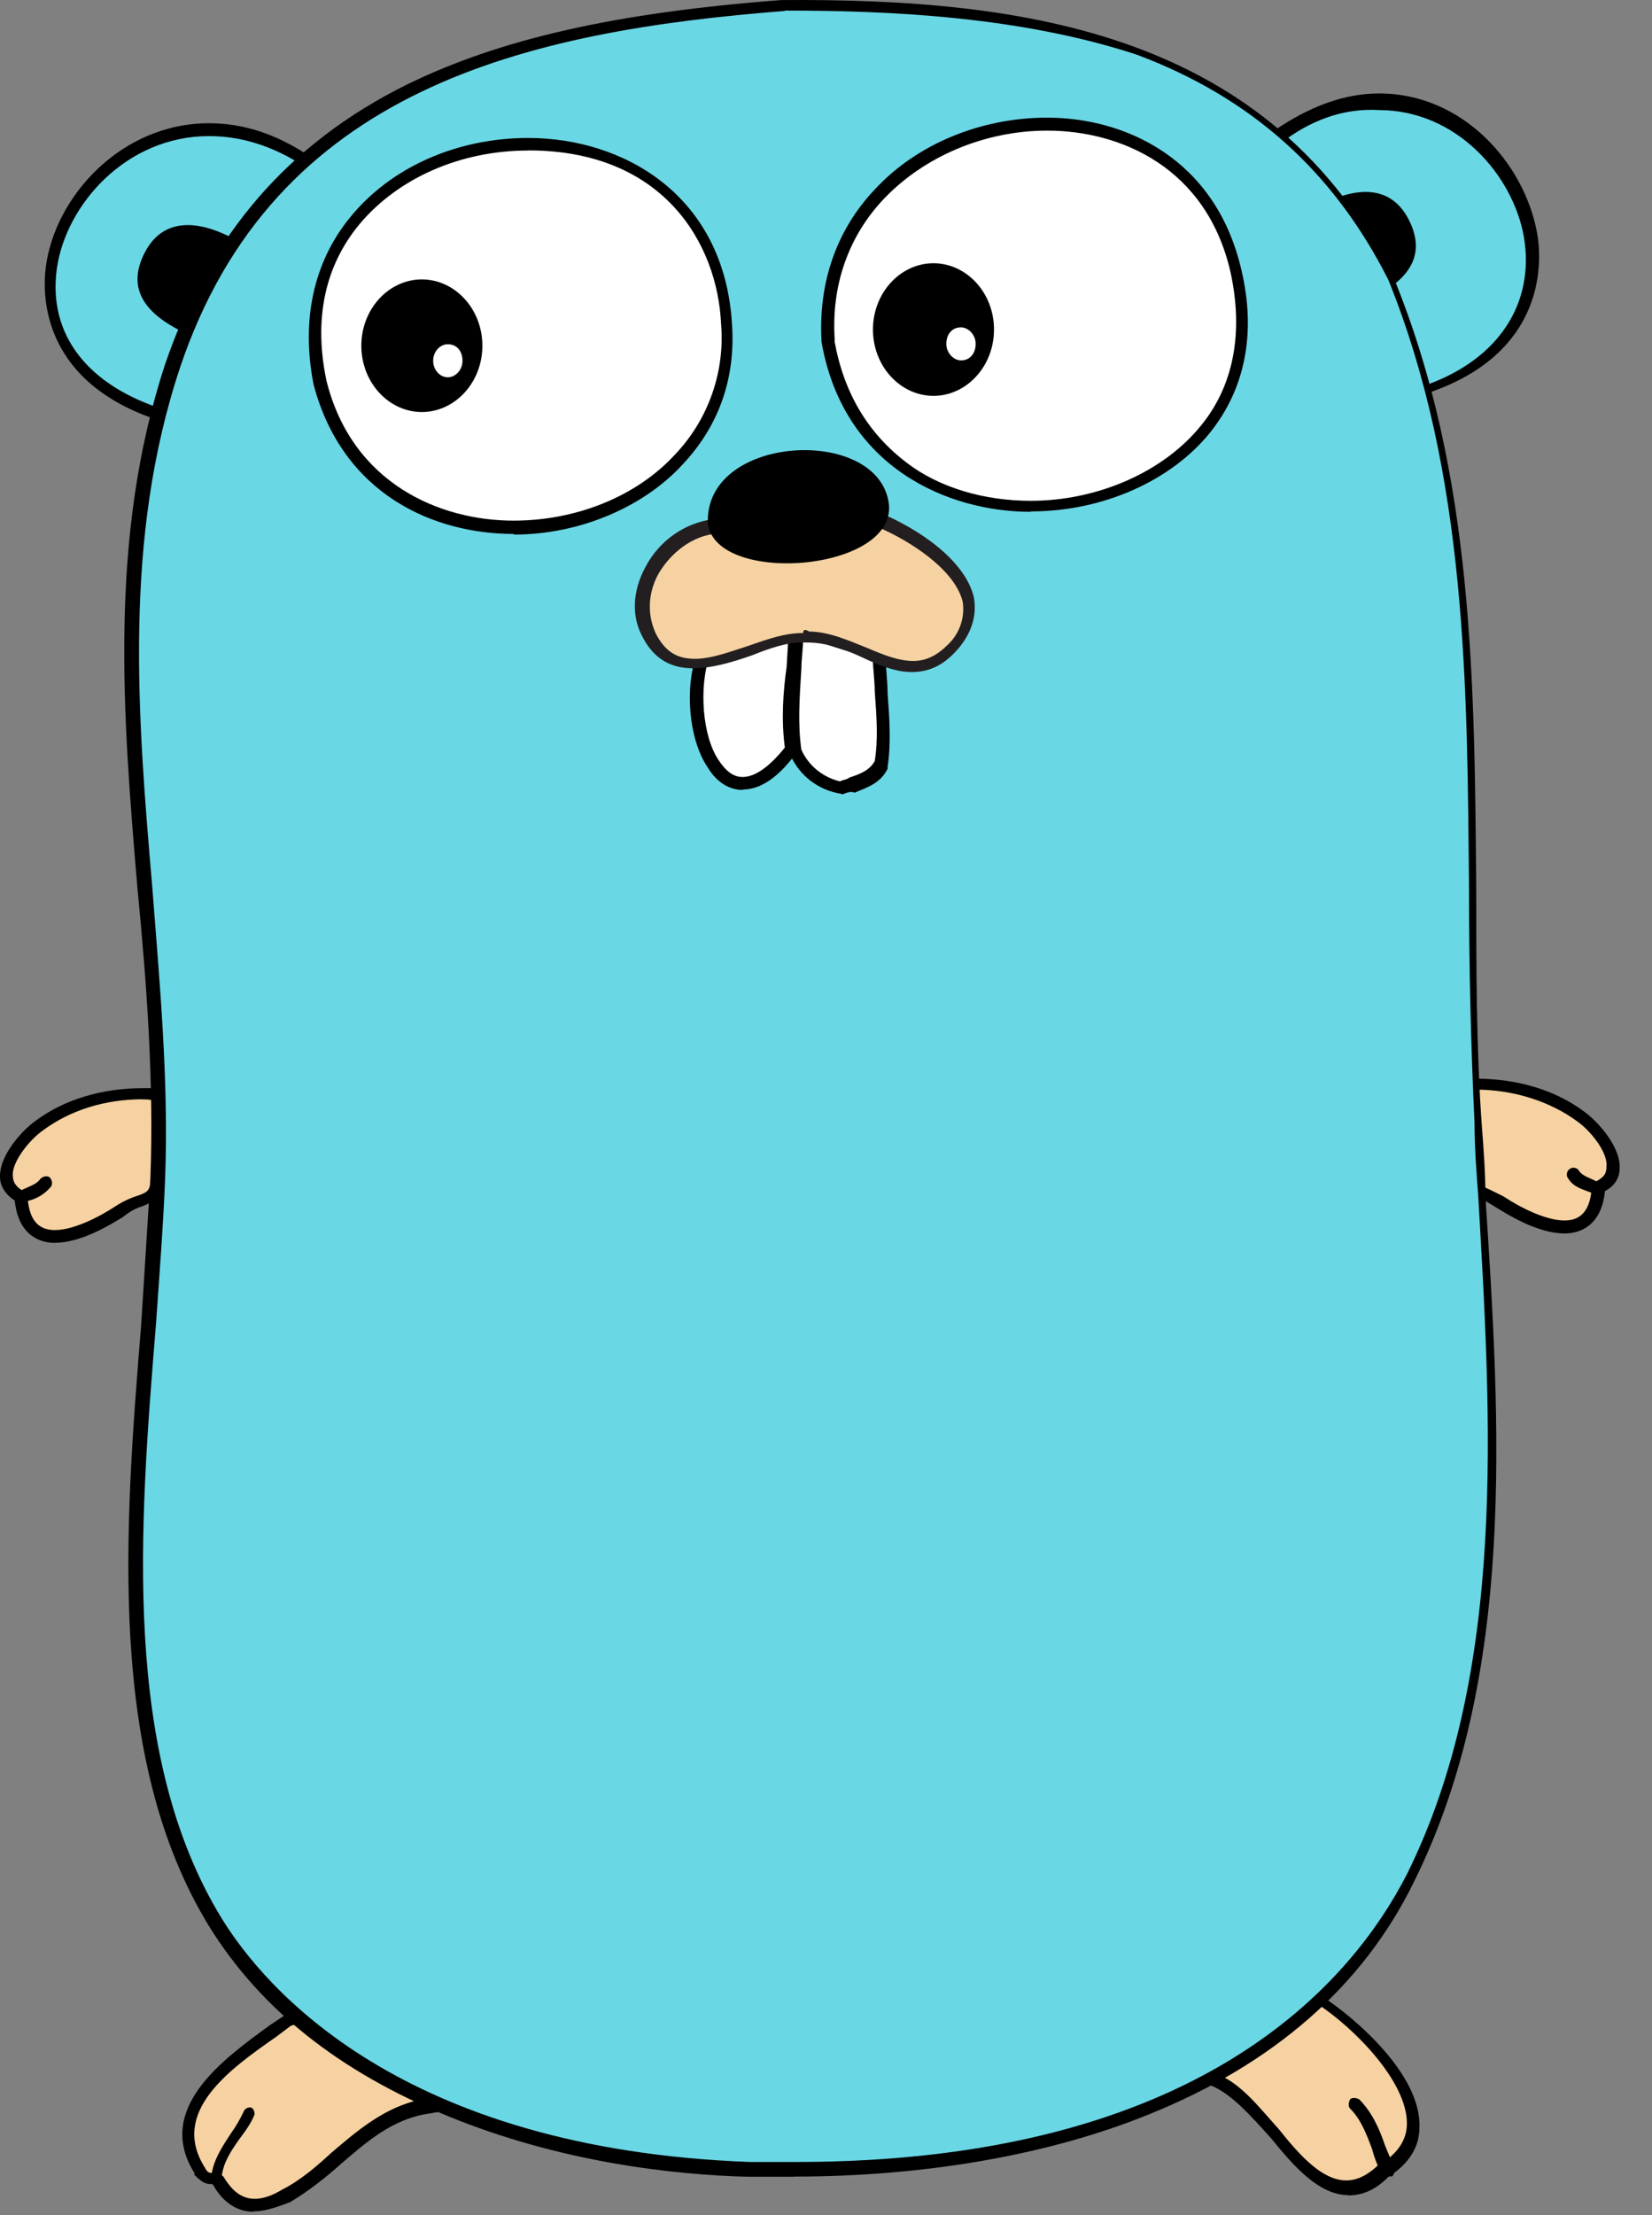 <svg width="47" height="63" viewBox="0 0 47 63" fill="none" xmlns="http://www.w3.org/2000/svg">
<rect x="0" y="0" width="47" height="63" fill="#808080" stroke="none"/>
<path fill-rule="evenodd" clip-rule="evenodd" d="M0.575 34.043C-0.415 33.573 0.575 32.367 1.045 32C2.035 31.267 3.341 31.005 4.541 31.1L4.437 33.248C4.385 34.348 4.124 33.878 3.341 34.453C2.506 35.029 0.681 35.867 0.576 34.033L0.575 34.043ZM37.568 56.881C38.978 57.781 41.585 60.443 39.446 61.751C37.411 63.637 36.263 59.656 34.436 59.131C35.219 58.083 36.21 57.088 37.566 56.879L37.568 56.881ZM12.108 59.919C10.438 60.181 9.498 61.699 8.091 62.486C6.787 63.272 6.265 62.224 6.161 62.016C5.951 61.911 5.951 62.121 5.639 61.816C4.439 59.878 6.891 58.464 8.196 57.521C10.022 57.101 11.17 58.673 12.109 59.921L12.108 59.919ZM45.448 33.781C45.344 35.614 43.518 34.776 42.683 34.201C41.9 33.625 41.64 34.096 41.587 32.996L41.483 30.848C42.683 30.743 43.987 31.005 44.979 31.748C45.501 32.168 46.439 33.318 45.449 33.791L45.448 33.781Z" fill="#F6D2A2"/>
<path d="M1.568 35.351C1.203 35.351 0.525 35.194 0.42 34.146C0.107 33.946 0.003 33.676 0.003 33.516C-0.049 32.886 0.629 32.154 0.993 31.892C1.828 31.262 2.923 30.949 4.071 30.949H4.749V31.106C4.801 31.682 4.749 32.258 4.697 32.782C4.697 32.939 4.697 33.096 4.645 33.252C4.593 34.038 4.435 34.152 4.071 34.3C3.914 34.352 3.758 34.405 3.497 34.614C3.237 34.771 2.349 35.347 1.567 35.347L1.568 35.351ZM4.072 31.265C2.976 31.265 1.985 31.579 1.202 32.165C0.837 32.427 0.315 33.065 0.367 33.465C0.367 33.622 0.471 33.779 0.68 33.885L0.784 33.937V34.042C0.836 34.88 1.254 34.985 1.567 34.985C2.089 34.985 2.819 34.618 3.289 34.305C3.602 34.105 3.811 34.043 3.967 33.991C4.227 33.886 4.28 33.886 4.332 33.258C4.332 33.101 4.332 32.944 4.384 32.788C4.436 32.318 4.436 31.793 4.436 31.321C4.279 31.269 4.176 31.269 4.071 31.269L4.072 31.265Z" fill="black"/>
<path fill-rule="evenodd" clip-rule="evenodd" d="M0.574 34.043C0.834 33.938 1.148 33.886 1.304 33.623L0.574 34.043Z" fill="#C6B198"/>
<path d="M0.574 34.201C0.522 34.201 0.417 34.149 0.417 34.096C0.365 33.991 0.417 33.896 0.521 33.896C0.573 33.896 0.625 33.844 0.625 33.844C0.835 33.739 1.042 33.687 1.147 33.53C1.199 33.478 1.304 33.425 1.407 33.478C1.459 33.53 1.511 33.635 1.459 33.74C1.287 33.952 1.048 34.1 0.781 34.159L0.677 34.211H0.573L0.574 34.201Z" fill="black"/>
<path fill-rule="evenodd" clip-rule="evenodd" d="M4.853 11.886C-2.243 9.886 3.027 0.834 8.713 4.553L4.853 11.886Z" fill="#6AD7E5"/>
<path d="M4.957 12.095L4.8 12.043C1.148 10.995 1.2 8.376 1.304 7.591C1.564 5.591 3.444 3.505 5.947 3.505C6.937 3.505 7.877 3.819 8.817 4.448L8.974 4.553L4.957 12.095ZM5.947 3.871C3.599 3.871 1.877 5.809 1.617 7.641C1.357 9.527 2.504 10.993 4.747 11.674L8.451 4.604C7.668 4.134 6.834 3.871 5.947 3.871Z" fill="black"/>
<path fill-rule="evenodd" clip-rule="evenodd" d="M36.315 3.881C41.898 -0.049 47.01 8.857 40.488 11.111L36.315 3.881Z" fill="#6AD7E5"/>
<path d="M40.435 11.311L36.105 3.811L36.262 3.706C37.262 3.026 38.245 2.658 39.236 2.658C41.636 2.658 43.358 4.658 43.723 6.588C43.88 7.374 44.036 10.045 40.593 11.188L40.436 11.293L40.435 11.311ZM36.575 3.978L40.592 10.945C42.627 10.212 43.67 8.64 43.357 6.745C43.044 4.965 41.427 3.131 39.235 3.131C38.348 3.079 37.461 3.331 36.575 3.969V3.978ZM38.357 62.433C37.522 62.433 36.792 61.595 36.157 60.809C35.583 60.179 35.009 59.509 34.383 59.289L34.123 59.237L34.28 59.037C34.906 58.137 35.95 56.994 37.515 56.732H37.567L37.619 56.784C38.506 57.36 40.436 58.984 40.384 60.504C40.384 61.08 40.071 61.552 39.497 61.918C39.132 62.285 38.767 62.442 38.349 62.442L38.357 62.433ZM34.705 59.028C35.331 59.29 35.853 59.971 36.375 60.548C37.001 61.334 37.627 62.015 38.305 62.015C38.618 62.015 38.931 61.858 39.245 61.545H39.297C39.767 61.231 40.027 60.865 40.027 60.393C40.027 59.188 38.514 57.669 37.47 56.988C36.53 57.25 35.592 57.888 34.705 59.031V59.028ZM39.453 61.908C39.401 61.908 39.349 61.856 39.296 61.803C39.184 61.587 39.097 61.358 39.036 61.123C38.879 60.703 38.723 60.285 38.41 59.971C38.358 59.919 38.358 59.814 38.41 59.709C38.462 59.657 38.567 59.657 38.67 59.709C39.035 60.076 39.244 60.547 39.4 61.009L39.66 61.639C39.712 61.744 39.66 61.839 39.608 61.901H39.451L39.453 61.908Z" fill="black"/>
<path d="M7.201 62.905C6.523 62.905 6.158 62.329 6.053 62.119H6.001C5.844 62.119 5.741 62.067 5.531 61.857V61.805C4.383 59.972 6.366 58.557 7.671 57.605L8.141 57.291H8.245C8.445 57.239 8.61 57.239 8.819 57.239C10.384 57.239 11.376 58.601 12.219 59.701L12.479 60.068L12.166 60.12C11.166 60.277 10.444 60.906 9.714 61.534C9.244 61.954 8.774 62.32 8.254 62.634C7.837 62.791 7.524 62.896 7.211 62.896L7.201 62.905ZM6.053 61.805C6.105 61.805 6.157 61.805 6.253 61.857H6.305L6.357 61.909C6.461 62.066 6.722 62.539 7.244 62.539C7.504 62.539 7.766 62.434 8.027 62.277C8.549 62.015 9.027 61.597 9.427 61.229C10.105 60.653 10.827 60.024 11.775 59.762C10.992 58.714 10.053 57.562 8.749 57.562C8.592 57.562 8.436 57.562 8.279 57.614L7.862 57.928C6.505 58.871 4.836 60.076 5.827 61.648C5.879 61.753 5.931 61.805 6.027 61.805H6.053ZM6.157 62.172C6.053 62.172 5.957 62.067 6 61.972C6.052 61.448 6.313 61.072 6.574 60.672C6.715 60.474 6.837 60.263 6.939 60.043C6.991 59.938 7.096 59.938 7.139 59.938C7.243 59.99 7.243 60.095 7.243 60.138C7.139 60.4 6.983 60.608 6.826 60.818C6.566 61.185 6.356 61.498 6.304 61.918C6.304 62.118 6.252 62.18 6.147 62.18L6.157 62.172ZM5.167 9.424C4.227 8.954 3.55 8.272 4.124 7.172C4.646 6.177 5.637 6.272 6.576 6.752L5.176 9.422L5.167 9.424ZM39.027 8.481C39.967 8.011 40.644 7.329 40.07 6.229C39.548 5.234 38.557 5.329 37.618 5.809L39.018 8.479L39.027 8.481ZM44.505 35.081C43.722 35.081 42.835 34.505 42.575 34.348C42.315 34.191 42.158 34.086 42.001 34.034C41.584 33.877 41.479 33.772 41.427 32.986C41.427 32.829 41.427 32.672 41.375 32.516C41.323 31.992 41.271 31.416 41.323 30.84V30.68H42.001C43.149 30.68 44.244 30.994 45.079 31.623C45.444 31.885 46.122 32.618 46.079 33.247C46.079 33.447 45.975 33.717 45.662 33.877C45.558 34.925 44.879 35.082 44.514 35.082L44.505 35.081ZM41.635 31.048L41.687 32.515C41.687 32.672 41.687 32.829 41.739 32.985C41.791 33.615 41.843 33.615 42.104 33.718C42.261 33.77 42.469 33.875 42.782 34.032C43.252 34.346 43.982 34.712 44.504 34.712C44.817 34.712 45.234 34.607 45.287 33.769V33.664L45.391 33.612C45.591 33.507 45.704 33.412 45.704 33.192C45.756 32.772 45.234 32.144 44.869 31.892C44.086 31.316 43.043 30.992 41.999 30.992C41.895 31.044 41.799 31.044 41.634 31.044L41.635 31.048Z" fill="black"/>
<path fill-rule="evenodd" clip-rule="evenodd" d="M45.445 33.781C45.185 33.676 44.871 33.624 44.715 33.361L45.445 33.781Z" fill="#C6B198"/>
<path d="M45.444 33.981H45.392L45.288 33.929C45.028 33.824 44.766 33.772 44.61 33.509C44.558 33.457 44.558 33.309 44.662 33.247C44.714 33.195 44.872 33.195 44.922 33.299C45.026 33.456 45.235 33.499 45.444 33.613C45.496 33.613 45.548 33.665 45.548 33.665C45.652 33.717 45.705 33.822 45.652 33.865C45.599 33.908 45.495 33.97 45.442 33.97L45.444 33.981Z" fill="black"/>
<path fill-rule="evenodd" clip-rule="evenodd" d="M22.332 0.151C29.428 0.151 36.054 1.146 39.549 8.008C42.679 15.656 41.532 23.932 42.053 32.051C42.47 39.018 43.357 47.031 40.175 53.475C36.785 60.232 28.332 61.961 21.392 61.699C15.914 61.499 9.34 59.699 6.209 54.679C2.609 48.812 4.279 40.065 4.539 33.517C4.852 25.765 2.452 17.96 5.009 10.417C7.566 2.517 14.661 0.717 22.331 0.15" fill="#6AD7E5"/>
<path d="M22.593 61.911H21.288C19.148 61.859 15.914 61.491 12.731 60.181C9.653 58.924 7.409 57.143 5.948 54.786C3.026 50.019 3.548 43.472 4.018 37.656L4.278 33.518C4.382 30.794 4.174 27.966 3.913 25.294C3.496 20.37 3.078 15.289 4.696 10.364C5.948 6.697 8.192 4.078 11.583 2.402C14.243 1.102 17.531 0.359 22.226 0.002C29.216 -0.05 36.156 0.945 39.652 7.902C41.948 13.507 41.948 19.532 42 25.345C42 27.545 42 29.797 42.157 31.997C42.209 32.677 42.261 33.359 42.261 34.04C42.678 40.44 43.148 47.66 40.226 53.526C38.766 56.512 36.209 58.712 32.713 60.126C29.896 61.278 26.348 61.906 22.591 61.906L22.593 61.911ZM22.333 0.311C14.976 0.887 7.776 2.511 5.116 10.473C3.499 15.343 3.916 20.373 4.333 25.243C4.543 27.967 4.803 30.743 4.698 33.519C4.646 34.819 4.541 36.189 4.438 37.657C3.968 43.419 3.448 49.914 6.316 54.577C7.516 56.515 11.376 61.125 21.342 61.491H22.646C34.176 61.491 38.456 56.358 40.02 53.321C42.89 47.559 42.42 40.321 42.055 33.991C42.003 33.311 41.951 32.629 41.951 31.948C41.847 29.748 41.794 27.496 41.794 25.296C41.742 19.534 41.742 13.51 39.498 7.958C37.933 4.858 35.585 2.772 32.35 1.558C29.01 0.458 25.254 0.301 22.333 0.301V0.311Z" fill="black"/>
<path fill-rule="evenodd" clip-rule="evenodd" d="M23.584 9.686C23.167 2.824 33.654 0.938 35.219 7.643C36.941 15.143 24.836 17.123 23.584 9.686ZM9.132 10.881C7.515 2.919 20.245 1.451 20.715 9.205C21.08 15.7 10.802 17.325 9.132 10.881Z" fill="white"/>
<path d="M29.323 14.557C26.975 14.557 24.001 13.3 23.375 9.737C23.271 8.061 23.792 6.542 24.888 5.389C26.088 4.089 27.914 3.346 29.792 3.346C31.992 3.346 34.592 4.498 35.322 7.694C35.739 9.474 35.426 11.046 34.435 12.294C33.339 13.656 31.409 14.546 29.322 14.546L29.323 14.557ZM23.74 9.687C24 11.154 24.68 12.307 25.775 13.144C26.715 13.877 28.018 14.244 29.323 14.244C31.253 14.244 33.123 13.406 34.175 12.096C35.115 10.944 35.375 9.426 35.01 7.748C34.332 4.762 31.88 3.715 29.793 3.715C28.019 3.715 26.297 4.448 25.15 5.653C24.15 6.701 23.637 8.115 23.75 9.686L23.74 9.687ZM28.28 9.373C28.28 10.421 27.497 11.259 26.558 11.259C25.619 11.259 24.836 10.421 24.836 9.373C24.836 8.325 25.619 7.487 26.558 7.487C27.497 7.487 28.28 8.325 28.28 9.373ZM14.61 15.186C12.367 15.186 9.758 14.086 8.923 10.943C8.558 9.11 8.923 7.443 9.966 6.176C11.114 4.762 12.992 3.924 15.026 3.924C17.739 3.924 20.609 5.548 20.826 9.224C20.93 10.744 20.461 12.104 19.426 13.204C18.33 14.409 16.504 15.204 14.626 15.204L14.61 15.186ZM15.028 4.281C13.098 4.281 11.324 5.067 10.228 6.376C9.228 7.581 8.924 9.1 9.288 10.828C10.018 13.761 12.523 14.808 14.61 14.808C16.384 14.808 18.106 14.128 19.21 12.922C19.678 12.429 20.036 11.843 20.26 11.202C20.485 10.56 20.572 9.879 20.514 9.202C20.41 6.95 18.897 4.278 15.036 4.278L15.028 4.281ZM13.724 9.833C13.724 10.881 12.941 11.719 12.002 11.719C11.063 11.719 10.28 10.881 10.28 9.833C10.28 8.785 11.063 7.947 12.002 7.947C12.941 7.947 13.724 8.785 13.724 9.833Z" fill="black"/>
<path fill-rule="evenodd" clip-rule="evenodd" d="M25.045 18.581C25.045 19.524 25.255 20.624 25.097 21.681C24.837 22.151 24.367 22.205 23.949 22.361C23.375 22.256 22.906 21.891 22.645 21.366C22.488 20.214 22.697 19.061 22.749 17.909L25.045 18.589V18.581Z" fill="white"/>
<path d="M23.948 22.581C23.27 22.476 22.748 22.057 22.488 21.481C22.384 20.643 22.436 19.857 22.488 19.081C22.54 18.714 22.54 18.348 22.54 17.981V17.781L25.2 18.619V18.724C25.2 19.038 25.252 19.354 25.252 19.719C25.304 20.399 25.356 21.133 25.252 21.814V21.866C25.042 22.286 24.678 22.39 24.312 22.546C24.208 22.494 24.102 22.546 23.947 22.598L23.948 22.581ZM22.8 21.324C23.01 21.794 23.426 22.11 23.896 22.224C24 22.172 24.106 22.172 24.156 22.119C24.469 22.014 24.73 21.919 24.886 21.649C24.99 21.019 24.938 20.349 24.886 19.649C24.886 19.335 24.834 19.019 24.834 18.749L22.851 18.119C22.851 18.433 22.799 18.749 22.799 19.019C22.747 19.857 22.695 20.589 22.799 21.324H22.8Z" fill="black"/>
<path fill-rule="evenodd" clip-rule="evenodd" d="M13.158 10.261C13.158 10.523 12.958 10.731 12.741 10.731C12.524 10.731 12.324 10.531 12.324 10.261C12.324 9.991 12.524 9.791 12.741 9.791C13.001 9.791 13.158 9.991 13.158 10.261ZM27.758 9.781C27.758 10.043 27.601 10.251 27.341 10.251C27.141 10.251 26.924 10.051 26.924 9.781C26.924 9.511 27.081 9.311 27.341 9.311C27.541 9.311 27.758 9.511 27.758 9.781ZM20.036 18.486C19.253 20.319 20.453 24.038 22.54 21.316C22.383 20.164 22.592 19.011 22.644 17.859L20.044 18.489L20.036 18.486Z" fill="white"/>
<path d="M21.131 22.467C20.766 22.467 20.401 22.267 20.141 21.837C19.567 20.999 19.463 19.437 19.881 18.432L19.933 18.327L22.803 17.594V17.794L22.751 18.946C22.699 19.732 22.647 20.466 22.751 21.251V21.303L22.699 21.355C22.177 22.088 21.656 22.455 21.134 22.455L21.131 22.467ZM20.191 18.643C19.878 19.543 19.981 20.948 20.451 21.629C20.661 21.943 20.868 22.099 21.129 22.099C21.494 22.099 21.912 21.785 22.329 21.261C22.225 20.475 22.277 19.691 22.381 18.956L22.433 18.056L20.19 18.632L20.191 18.643Z" fill="black"/>
<path fill-rule="evenodd" clip-rule="evenodd" d="M20.297 14.924C18.887 15.029 17.74 16.757 18.471 18.067C19.461 19.847 21.601 17.91 22.958 18.067C24.523 18.119 25.775 19.743 27.028 18.381C28.438 16.861 26.402 15.395 24.888 14.714L20.298 14.914L20.297 14.924Z" fill="#F6D2A2"/>
<path d="M25.932 19.114C25.462 19.114 24.992 18.914 24.522 18.694C24.052 18.474 23.532 18.274 22.957 18.274H22.8C22.383 18.274 21.913 18.431 21.39 18.641C20.816 18.841 20.242 19.008 19.72 19.008C19.094 19.008 18.624 18.746 18.31 18.17C17.945 17.54 17.997 16.808 18.362 16.127C18.779 15.341 19.51 14.87 20.292 14.765L24.988 14.565C26.136 15.035 27.44 15.927 27.701 16.965C27.805 17.489 27.649 18.013 27.231 18.485C26.813 18.957 26.396 19.115 25.927 19.115L25.932 19.114ZM23.01 17.962C23.584 17.962 24.158 18.224 24.68 18.432C25.15 18.632 25.567 18.799 25.984 18.799C26.349 18.799 26.662 18.642 26.974 18.329C27.134 18.176 27.256 17.987 27.328 17.777C27.401 17.567 27.422 17.343 27.391 17.124C27.181 16.224 25.931 15.394 24.939 14.976L20.399 15.176C19.721 15.228 19.095 15.7 18.729 16.328C18.416 16.904 18.416 17.533 18.677 18.058C18.937 18.528 19.251 18.738 19.773 18.738C20.243 18.738 20.763 18.538 21.286 18.371C21.86 18.171 22.329 18.004 22.851 18.004C22.851 17.899 22.903 17.899 23.008 17.952L23.01 17.962Z" fill="#231F20"/>
<path d="M20.14 14.881C20.036 12.419 24.73 12.105 25.253 14.148C25.827 16.243 20.349 16.715 20.14 14.881Z" fill="black"/>
</svg>

